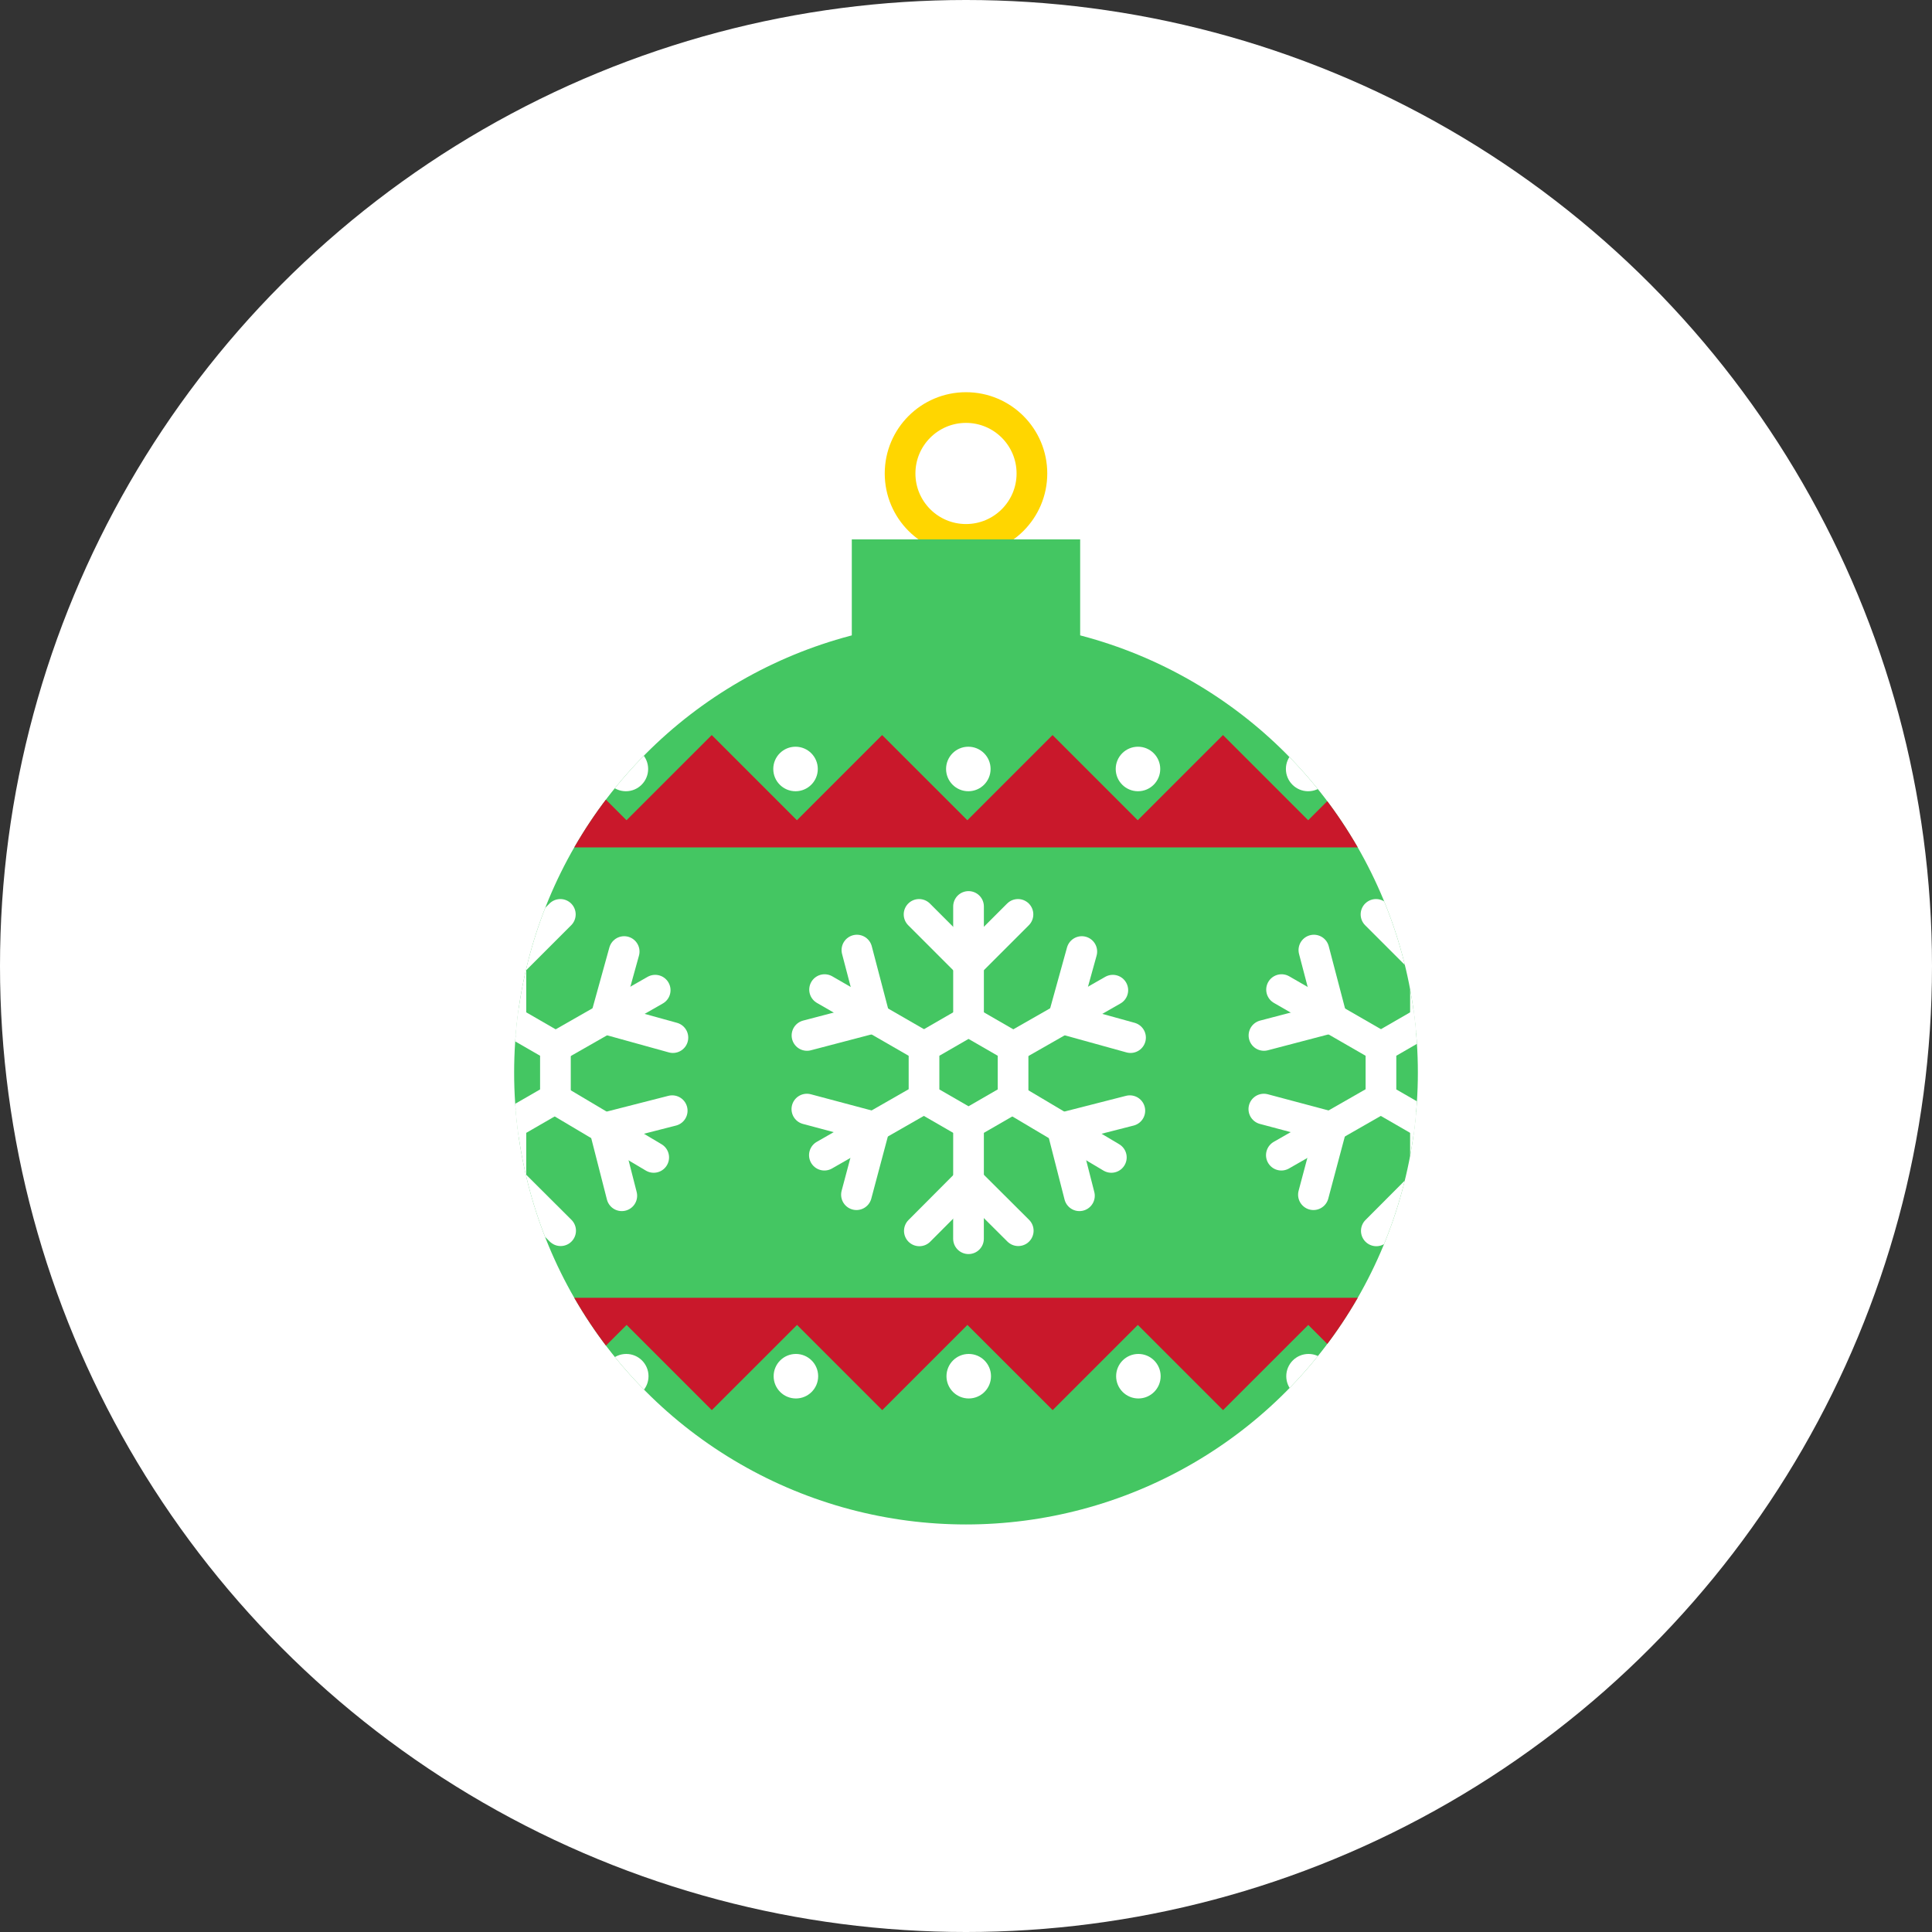 <svg xmlns="http://www.w3.org/2000/svg" xmlns:xlink="http://www.w3.org/1999/xlink" width="47.216" height="47.216" viewBox="0 0 47.216 47.216">
  <rect x="0" y="0" width="47.216" height="47.216" fill="#333333" stroke="none"/>
  <defs>
    <style>
      .cls-1, .cls-3, .cls-7, .cls-8 {
        fill: none;
      }

      .cls-2 {
        fill: #fff;
      }

      .cls-3 {
        stroke: #ffd600;
      }

      .cls-3, .cls-7, .cls-8 {
        stroke-miterlimit: 10;
        stroke-width: 0.75px;
      }

      .cls-4 {
        fill: #44c662;
      }

      .cls-5 {
        clip-path: url(#clip-path);
      }

      .cls-6 {
        fill: #c9182b;
      }

      .cls-7, .cls-8 {
        stroke: #fff;
      }

      .cls-8 {
        stroke-linecap: round;
      }
    </style>
    <clipPath id="clip-path">
      <circle id="Ellipse_488" data-name="Ellipse 488" class="cls-1" cx="11.043" cy="11.043" r="11.043" transform="translate(1350.184 1368.352)"/>
    </clipPath>
  </defs>
  <g id="Group_889" data-name="Group 889" transform="translate(-1314.619 -1333.182)">
    <circle id="Ellipse_433" data-name="Ellipse 433" class="cls-2" cx="23.608" cy="23.608" r="23.608" transform="translate(1314.619 1333.182)"/>
    <circle id="Ellipse_476" data-name="Ellipse 476" class="cls-3" cx="1.611" cy="1.611" r="1.611" transform="translate(1336.616 1343.142)"/>
    <rect id="Rectangle_372" data-name="Rectangle 372" class="cls-4" width="5.581" height="3.977" transform="translate(1335.436 1346.364)"/>
    <g id="Group_818" data-name="Group 818" transform="translate(-23 -20)">
      <g id="Group_817" data-name="Group 817" class="cls-5">
        <circle id="Ellipse_477" data-name="Ellipse 477" class="cls-4" cx="11.043" cy="11.043" r="11.043" transform="translate(1350.184 1368.352)"/>
        <path id="Path_1129" data-name="Path 1129" class="cls-6" d="M1371.671,1371.146l-2.082,2.082-2.082-2.082-2.083,2.082-2.082-2.082-2.082,2.082-2.083-2.082-2.082,2.082-2.082-2.082-2.083,2.082-2.082-2.082-2.745,2.745h26.309Z"/>
        <path id="Path_1130" data-name="Path 1130" class="cls-6" d="M1350.851,1387.644l2.082-2.082,2.082,2.082,2.083-2.082,2.082,2.082,2.082-2.082,2.083,2.082,2.082-2.082,2.082,2.082,2.083-2.082,2.082,2.082,2.745-2.745h-26.309Z"/>
        <circle id="Ellipse_478" data-name="Ellipse 478" class="cls-2" cx="0.544" cy="0.544" r="0.544" transform="translate(1352.371 1371.431)"/>
        <circle id="Ellipse_479" data-name="Ellipse 479" class="cls-2" cx="0.544" cy="0.544" r="0.544" transform="translate(1356.517 1371.431)"/>
        <circle id="Ellipse_480" data-name="Ellipse 480" class="cls-2" cx="0.544" cy="0.544" r="0.544" transform="translate(1360.74 1371.431)"/>
        <circle id="Ellipse_481" data-name="Ellipse 481" class="cls-2" cx="0.544" cy="0.544" r="0.544" transform="translate(1364.886 1371.431)"/>
        <circle id="Ellipse_482" data-name="Ellipse 482" class="cls-2" cx="0.544" cy="0.544" r="0.544" transform="translate(1369.045 1371.431)"/>
        <circle id="Ellipse_483" data-name="Ellipse 483" class="cls-2" cx="0.544" cy="0.544" r="0.544" transform="translate(1352.38 1386.271)"/>
        <circle id="Ellipse_484" data-name="Ellipse 484" class="cls-2" cx="0.544" cy="0.544" r="0.544" transform="translate(1356.526 1386.271)"/>
        <circle id="Ellipse_485" data-name="Ellipse 485" class="cls-2" cx="0.544" cy="0.544" r="0.544" transform="translate(1360.75 1386.271)"/>
        <circle id="Ellipse_486" data-name="Ellipse 486" class="cls-2" cx="0.544" cy="0.544" r="0.544" transform="translate(1364.896 1386.271)"/>
        <circle id="Ellipse_487" data-name="Ellipse 487" class="cls-2" cx="0.544" cy="0.544" r="0.544" transform="translate(1369.054 1386.271)"/>
        <g id="Group_802" data-name="Group 802">
          <path id="Path_1131" data-name="Path 1131" class="cls-7" d="M1362.377,1380.023v-1.256l-1.088-.628-1.088.628v1.256l1.088.628Z"/>
          <line id="Line_242" data-name="Line 242" class="cls-8" y1="2.804" transform="translate(1361.289 1375.335)"/>
          <line id="Line_243" data-name="Line 243" class="cls-8" y1="1.39" x2="2.435" transform="translate(1362.38 1377.381)"/>
          <line id="Line_244" data-name="Line 244" class="cls-8" x2="2.41" y2="1.432" transform="translate(1362.369 1380.036)"/>
          <line id="Line_245" data-name="Line 245" class="cls-8" x1="0.001" y2="2.804" transform="translate(1361.288 1380.651)"/>
          <line id="Line_246" data-name="Line 246" class="cls-8" x1="2.433" y2="1.393" transform="translate(1357.766 1380.02)"/>
          <line id="Line_247" data-name="Line 247" class="cls-8" x1="2.429" y1="1.4" transform="translate(1357.771 1377.367)"/>
          <g id="Group_796" data-name="Group 796">
            <line id="Line_248" data-name="Line 248" class="cls-8" x1="1.208" y1="1.208" transform="translate(1360.08 1375.529)"/>
            <line id="Line_249" data-name="Line 249" class="cls-8" y1="1.208" x2="1.208" transform="translate(1361.289 1375.529)"/>
          </g>
          <g id="Group_797" data-name="Group 797">
            <line id="Line_250" data-name="Line 250" class="cls-8" y1="1.646" x2="0.456" transform="translate(1363.601 1376.437)"/>
            <line id="Line_251" data-name="Line 251" class="cls-8" x2="1.646" y2="0.456" transform="translate(1363.602 1378.084)"/>
          </g>
          <g id="Group_798" data-name="Group 798">
            <line id="Line_252" data-name="Line 252" class="cls-8" y1="0.423" x2="1.655" transform="translate(1363.576 1380.326)"/>
            <line id="Line_253" data-name="Line 253" class="cls-8" x2="0.423" y2="1.655" transform="translate(1363.576 1380.75)"/>
          </g>
          <g id="Group_799" data-name="Group 799">
            <line id="Line_254" data-name="Line 254" class="cls-8" x2="1.21" y2="1.206" transform="translate(1361.294 1382.053)"/>
            <line id="Line_255" data-name="Line 255" class="cls-8" x1="1.206" y2="1.21" transform="translate(1360.087 1382.053)"/>
          </g>
          <g id="Group_800" data-name="Group 800">
            <line id="Line_256" data-name="Line 256" class="cls-8" x1="0.44" y2="1.651" transform="translate(1358.55 1380.728)"/>
            <line id="Line_257" data-name="Line 257" class="cls-8" x1="1.651" y1="0.44" transform="translate(1357.338 1380.287)"/>
          </g>
          <g id="Group_801" data-name="Group 801">
            <line id="Line_258" data-name="Line 258" class="cls-8" x1="1.652" y2="0.433" transform="translate(1357.341 1378.054)"/>
            <line id="Line_259" data-name="Line 259" class="cls-8" x1="0.433" y1="1.652" transform="translate(1358.561 1376.401)"/>
          </g>
        </g>
        <g id="Group_809" data-name="Group 809">
          <path id="Path_1132" data-name="Path 1132" class="cls-7" d="M1373.544,1380.023v-1.256l-1.088-.628-1.088.628v1.256l1.088.628Z"/>
          <line id="Line_260" data-name="Line 260" class="cls-8" y1="2.804" transform="translate(1372.456 1375.335)"/>
          <line id="Line_261" data-name="Line 261" class="cls-8" y1="1.39" x2="2.435" transform="translate(1373.548 1377.381)"/>
          <line id="Line_262" data-name="Line 262" class="cls-8" x2="2.41" y2="1.432" transform="translate(1373.537 1380.036)"/>
          <line id="Line_263" data-name="Line 263" class="cls-8" x1="0.001" y2="2.804" transform="translate(1372.455 1380.651)"/>
          <line id="Line_264" data-name="Line 264" class="cls-8" x1="2.433" y2="1.393" transform="translate(1368.934 1380.02)"/>
          <line id="Line_265" data-name="Line 265" class="cls-8" x1="2.429" y1="1.4" transform="translate(1368.939 1377.367)"/>
          <g id="Group_803" data-name="Group 803">
            <line id="Line_266" data-name="Line 266" class="cls-8" x1="1.208" y1="1.208" transform="translate(1371.247 1375.529)"/>
            <line id="Line_267" data-name="Line 267" class="cls-8" y1="1.208" x2="1.208" transform="translate(1372.457 1375.529)"/>
          </g>
          <g id="Group_804" data-name="Group 804">
            <line id="Line_268" data-name="Line 268" class="cls-8" y1="1.646" x2="0.456" transform="translate(1374.769 1376.437)"/>
            <line id="Line_269" data-name="Line 269" class="cls-8" x2="1.646" y2="0.456" transform="translate(1374.77 1378.084)"/>
          </g>
          <g id="Group_805" data-name="Group 805">
            <line id="Line_270" data-name="Line 270" class="cls-8" y1="0.423" x2="1.655" transform="translate(1374.744 1380.326)"/>
            <line id="Line_271" data-name="Line 271" class="cls-8" x2="0.423" y2="1.655" transform="translate(1374.743 1380.75)"/>
          </g>
          <g id="Group_806" data-name="Group 806">
            <line id="Line_272" data-name="Line 272" class="cls-8" x2="1.21" y2="1.206" transform="translate(1372.462 1382.053)"/>
            <line id="Line_273" data-name="Line 273" class="cls-8" x1="1.206" y2="1.21" transform="translate(1371.255 1382.053)"/>
          </g>
          <g id="Group_807" data-name="Group 807">
            <line id="Line_274" data-name="Line 274" class="cls-8" x1="0.44" y2="1.651" transform="translate(1369.718 1380.728)"/>
            <line id="Line_275" data-name="Line 275" class="cls-8" x1="1.651" y1="0.44" transform="translate(1368.506 1380.287)"/>
          </g>
          <g id="Group_808" data-name="Group 808">
            <line id="Line_276" data-name="Line 276" class="cls-8" x1="1.652" y2="0.433" transform="translate(1368.509 1378.054)"/>
            <line id="Line_277" data-name="Line 277" class="cls-8" x1="0.433" y1="1.652" transform="translate(1369.729 1376.401)"/>
          </g>
        </g>
        <g id="Group_816" data-name="Group 816">
          <path id="Path_1133" data-name="Path 1133" class="cls-7" d="M1351.193,1380.023v-1.256l-1.088-.628-1.088.628v1.256l1.088.628Z"/>
          <line id="Line_278" data-name="Line 278" class="cls-8" y1="2.804" transform="translate(1350.105 1375.335)"/>
          <line id="Line_279" data-name="Line 279" class="cls-8" y1="1.39" x2="2.435" transform="translate(1351.196 1377.381)"/>
          <line id="Line_280" data-name="Line 280" class="cls-8" x2="2.41" y2="1.432" transform="translate(1351.185 1380.036)"/>
          <line id="Line_281" data-name="Line 281" class="cls-8" x1="0.001" y2="2.804" transform="translate(1350.104 1380.651)"/>
          <line id="Line_282" data-name="Line 282" class="cls-8" x1="2.433" y2="1.393" transform="translate(1346.582 1380.02)"/>
          <line id="Line_283" data-name="Line 283" class="cls-8" x1="2.429" y1="1.4" transform="translate(1346.588 1377.367)"/>
          <g id="Group_810" data-name="Group 810">
            <line id="Line_284" data-name="Line 284" class="cls-8" x1="1.208" y1="1.208" transform="translate(1348.896 1375.529)"/>
            <line id="Line_285" data-name="Line 285" class="cls-8" y1="1.208" x2="1.208" transform="translate(1350.105 1375.529)"/>
          </g>
          <g id="Group_811" data-name="Group 811">
            <line id="Line_286" data-name="Line 286" class="cls-8" y1="1.646" x2="0.456" transform="translate(1352.417 1376.437)"/>
            <line id="Line_287" data-name="Line 287" class="cls-8" x2="1.646" y2="0.456" transform="translate(1352.418 1378.084)"/>
          </g>
          <g id="Group_812" data-name="Group 812">
            <line id="Line_288" data-name="Line 288" class="cls-8" y1="0.423" x2="1.655" transform="translate(1352.392 1380.326)"/>
            <line id="Line_289" data-name="Line 289" class="cls-8" x2="0.423" y2="1.655" transform="translate(1352.392 1380.75)"/>
          </g>
          <g id="Group_813" data-name="Group 813">
            <line id="Line_290" data-name="Line 290" class="cls-8" x2="1.21" y2="1.206" transform="translate(1350.11 1382.053)"/>
            <line id="Line_291" data-name="Line 291" class="cls-8" x1="1.206" y2="1.21" transform="translate(1348.903 1382.053)"/>
          </g>
          <g id="Group_814" data-name="Group 814">
            <line id="Line_292" data-name="Line 292" class="cls-8" x1="0.44" y2="1.651" transform="translate(1347.366 1380.728)"/>
            <line id="Line_293" data-name="Line 293" class="cls-8" x1="1.651" y1="0.44" transform="translate(1346.154 1380.287)"/>
          </g>
          <g id="Group_815" data-name="Group 815">
            <line id="Line_294" data-name="Line 294" class="cls-8" x1="1.652" y2="0.433" transform="translate(1346.157 1378.054)"/>
            <line id="Line_295" data-name="Line 295" class="cls-8" x1="0.433" y1="1.652" transform="translate(1347.377 1376.401)"/>
          </g>
        </g>
      </g>
    </g>
  </g>
</svg>
